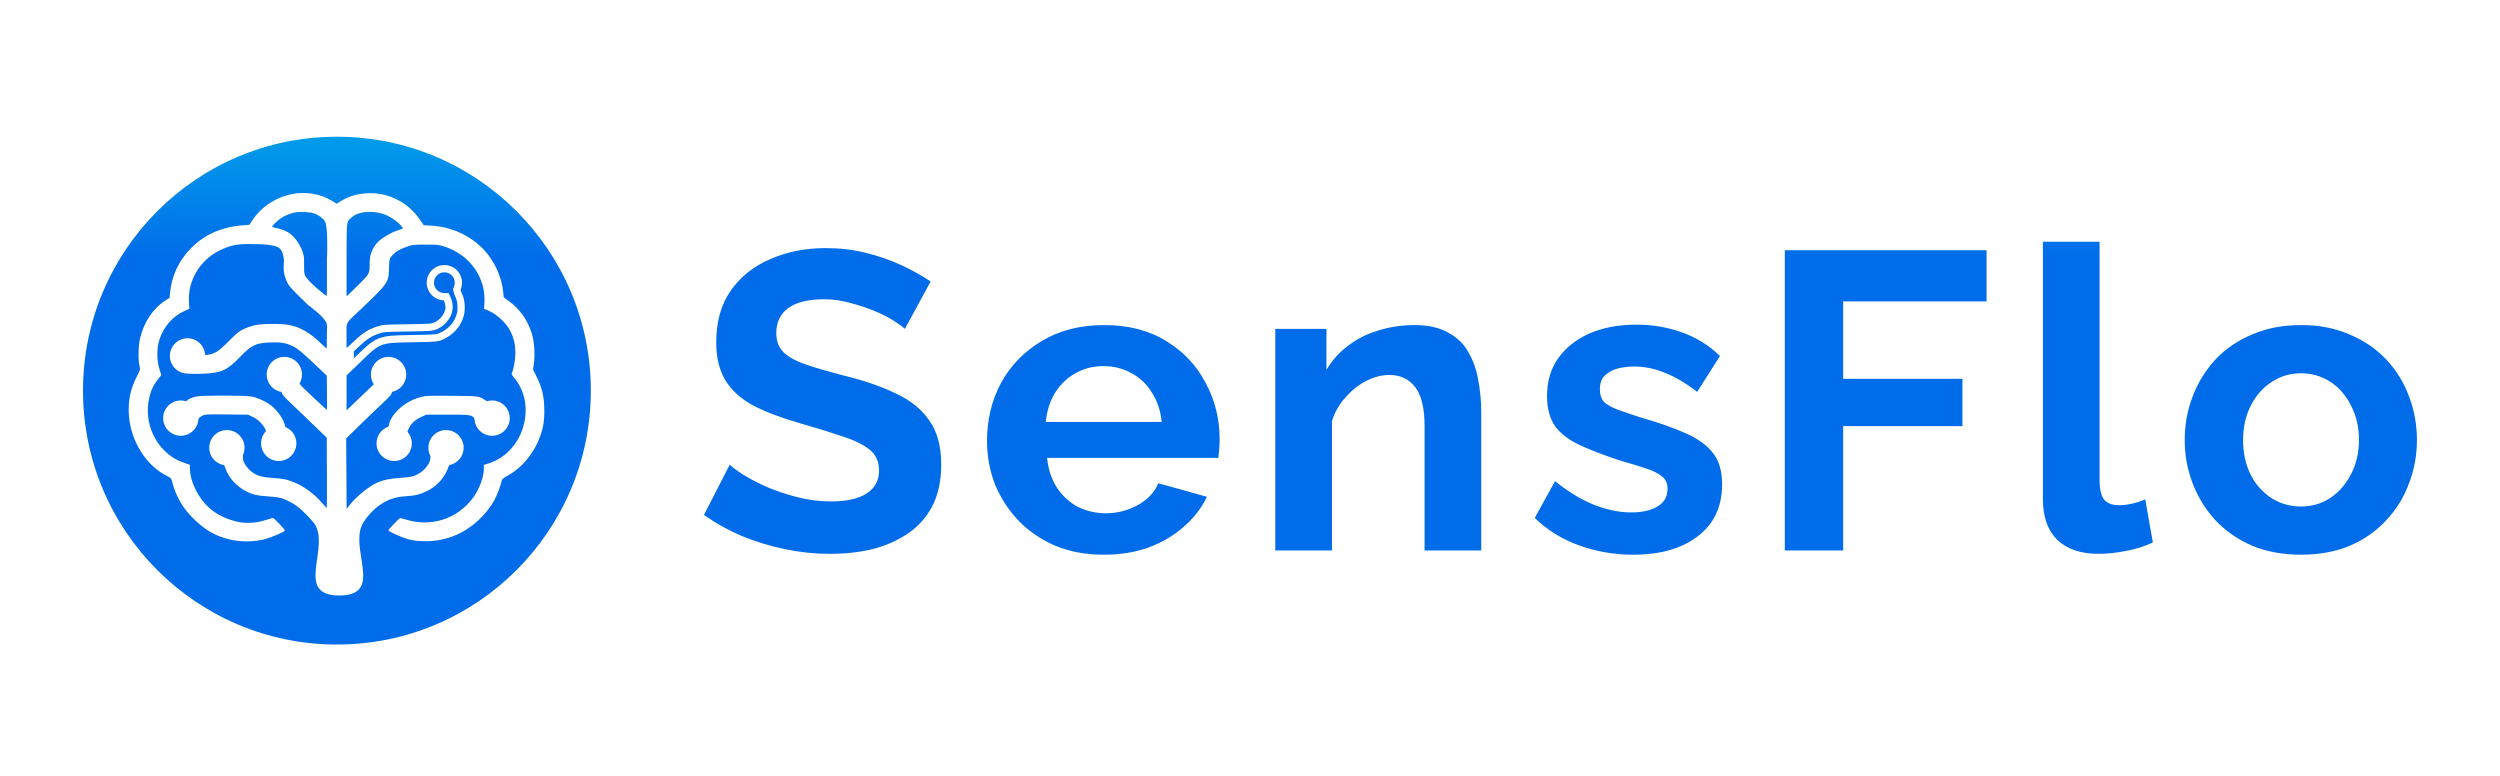<svg width="512" height="159" viewBox="0 0 512 159" fill="none" xmlns="http://www.w3.org/2000/svg">
<path fill-rule="evenodd" clip-rule="evenodd" d="M121 80C121 108.719 97.719 132 69 132C40.281 132 17 108.719 17 80C17 51.281 40.281 28 69 28C97.719 28 121 51.281 121 80ZM59.704 39.762C56.296 40.48 53.319 42.511 51.55 45.327C51.307 45.712 51.098 46.032 51.084 46.038C51.071 46.043 50.586 46.079 50.007 46.118C45.515 46.416 41.865 48.004 39.075 50.875C36.553 53.47 35.164 56.462 34.814 60.05L34.721 61.01L33.918 61.513C31.437 63.067 29.53 65.866 28.708 69.162C28.33 70.677 28.256 73.669 28.566 74.904C28.755 75.66 28.754 75.664 28.076 76.989C26.739 79.604 26.241 81.866 26.381 84.701C26.656 90.268 29.939 95.5 34.496 97.634C34.942 97.843 35.083 98.013 35.205 98.494C36.042 101.776 37.505 104.243 39.999 106.583C42.037 108.493 44.017 109.773 47.1 110.495C49.835 111.136 52.599 110.858 54.292 110.41C55.614 110.059 58.351 108.875 58.351 108.654C58.351 108.429 56.082 106.029 55.898 106.061C55.8 106.078 55.145 106.273 54.442 106.494C53.286 106.858 52.252 107.088 50.834 107.082C49.401 107.076 48.561 106.911 47.191 106.455C43.639 105.273 41.456 103.126 39.991 100.126C39.296 98.703 38.935 97.372 38.905 96.124L38.882 95.196L37.604 94.747C35.981 94.176 34.78 93.404 33.532 92.13C30.974 89.517 29.803 85.704 30.446 82.084C30.765 80.287 31.273 79.083 32.239 77.839L33.032 76.819L32.669 75.631C32.366 74.64 32.222 73.745 32.227 72.523C32.233 71.303 32.353 70.452 32.694 69.424C33.529 66.911 35.327 64.839 37.59 63.784L38.791 63.224L38.704 61.961C38.395 57.523 40.927 53.249 45.046 51.255C47.001 50.309 48.409 49.988 50.608 49.986L50.764 49.986C53.033 49.984 56.591 49.98 57.406 50.993C58.037 51.776 58.215 53.145 58.12 54.102C57.992 55.387 58.224 56.619 58.824 57.836C59.235 58.672 59.788 59.271 63.117 62.486C63.117 62.486 66.641 64.976 66.934 66.368C67.041 66.878 66.934 68.686 66.934 68.686C66.931 70.066 66.926 71.257 66.924 71.333C66.922 71.409 66.294 70.869 65.529 70.134C63.413 68.1 61.372 66.949 59.188 66.558C57.487 66.252 53.901 66.25 52.14 66.616C51.576 66.733 50.595 67.073 49.96 67.371C48.953 67.843 48.551 68.167 46.836 69.883C44.685 72.037 43.965 72.49 42.402 72.674C42.246 72.692 42.119 72.707 42.014 72.716C41.922 70.801 40.341 69.277 38.403 69.277C36.407 69.277 34.788 70.896 34.788 72.892C34.788 74.834 36.319 76.418 38.24 76.504C38.941 76.576 39.879 76.583 41.207 76.544C45.293 76.425 46.424 75.94 49.105 73.156C51.489 70.681 52.339 70.264 55.269 70.134C57.462 70.036 58.52 70.209 59.95 70.898C61.013 71.411 62.108 72.34 65.685 75.762L66.931 76.953L66.963 80.458C66.981 82.386 66.972 83.963 66.944 83.963C66.916 83.963 65.608 82.751 64.038 81.271C62.195 79.532 61.542 78.904 61.342 78.549C61.661 78.01 61.845 77.38 61.845 76.708C61.845 74.712 60.226 73.093 58.229 73.093C56.233 73.093 54.614 74.712 54.614 76.708C54.614 78.511 55.933 80.005 57.658 80.279C57.745 80.787 58.001 81.091 59.592 82.594C60.605 83.55 62.667 85.528 64.175 86.989L66.916 89.646L66.956 96.842C66.978 100.8 66.961 104.034 66.92 104.028C66.879 104.023 66.473 103.586 66.018 103.057C64.297 101.054 61.935 99.367 59.759 98.587C58.422 98.108 57.945 98.025 55.494 97.848C53.375 97.694 52.34 97.34 51.284 96.407C50.862 96.034 50.337 95.39 50.117 94.976C49.794 94.367 49.731 94.123 49.744 93.219C49.96 92.756 50.08 92.239 50.08 91.694C50.08 89.698 48.462 88.079 46.465 88.079C44.468 88.079 42.85 89.698 42.85 91.694C42.85 93.498 44.171 94.994 45.899 95.265C45.974 95.374 46.039 95.521 46.096 95.709C46.66 97.585 48.168 99.369 50.11 100.457C51.544 101.26 52.573 101.514 55.043 101.676C57.248 101.82 57.788 101.964 59.608 102.894C60.96 103.584 62.547 105.068 64.066 106.822C65.769 108.788 65.344 111.725 64.943 114.49C64.377 118.396 63.86 121.958 69.465 121.958C75.198 121.958 74.634 118.385 74.005 114.406C73.585 111.743 73.135 108.898 74.526 106.822C76.278 104.205 79.02 101.909 82.705 101.665C85.071 101.508 85.776 101.348 87.366 100.608C89.019 99.838 90.515 98.404 91.326 96.812C91.629 96.218 91.879 95.625 91.883 95.493C91.885 95.427 91.962 95.334 92.091 95.232C93.729 94.888 94.959 93.435 94.959 91.694C94.959 89.698 93.341 88.079 91.344 88.079C89.347 88.079 87.729 89.698 87.729 91.694C87.729 92.313 87.884 92.896 88.159 93.405C88.158 94.098 88.086 94.402 87.857 94.829C87.409 95.664 86.844 96.295 86.108 96.784C84.998 97.522 84.261 97.72 82.132 97.852C79.986 97.986 78.595 98.263 77.328 98.811C75.593 99.56 73.05 101.61 71.609 103.42L70.985 104.205L70.904 89.793L73.46 87.28C74.865 85.897 76.941 83.905 78.073 82.852C79.901 81.15 80.141 80.874 80.304 80.251C81.954 79.915 83.195 78.457 83.195 76.708C83.195 74.712 81.576 73.093 79.579 73.093C77.583 73.093 75.964 74.712 75.964 76.708C75.964 77.444 76.184 78.127 76.561 78.698L70.975 84.037L70.979 76.882L74.012 73.96C75.849 72.188 76.816 71.255 77.97 70.752C79.254 70.192 80.77 70.164 83.973 70.105L84.585 70.094C89.156 70.007 89.608 69.975 90.34 69.687C92.764 68.734 94.506 66.794 95.035 64.46C95.334 63.14 95.175 61.334 94.666 60.272C94.487 59.898 94.381 59.626 94.323 59.34C94.516 58.898 94.623 58.41 94.623 57.897C94.623 55.901 93.004 54.282 91.007 54.282C89.011 54.282 87.392 55.901 87.392 57.897C87.392 59.866 88.965 61.466 90.922 61.511C91.005 61.694 91.071 61.951 91.146 62.317C91.292 63.03 91.278 63.248 91.049 63.837C90.702 64.729 89.93 65.556 89.048 65.983C88.367 66.312 88.175 66.327 83.382 66.405C78.512 66.485 78.399 66.493 77.218 66.881C75.428 67.469 74.24 68.224 72.522 69.866C71.673 70.678 70.977 71.309 70.975 71.269C70.973 71.228 70.97 70.073 70.968 68.703C70.968 68.407 70.963 68.149 70.96 67.92C70.948 67.191 70.941 66.755 71.073 66.368C71.269 65.795 71.77 65.325 73.012 64.161L73.013 64.16C73.277 63.912 73.575 63.633 73.911 63.315C79.415 58.093 79.585 57.852 79.664 55.106C79.723 53.034 79.751 52.925 80.389 52.232C81.063 51.499 81.899 51.019 83.399 50.501C84.523 50.113 84.721 50.092 87.216 50.095C89.669 50.098 89.928 50.125 91.049 50.496C96.27 52.22 99.558 56.898 99.207 62.099L99.131 63.224L100.277 63.74C101.889 64.465 103.788 66.301 104.553 67.876C105.269 69.347 105.552 70.601 105.554 72.302C105.555 73.623 105.165 75.798 104.819 76.406C104.72 76.579 104.863 76.853 105.369 77.46C109.71 82.667 107.587 91.503 101.295 94.422C100.775 94.663 100.067 94.935 99.721 95.026L99.092 95.192V95.975C99.092 97.668 98.176 100.17 96.927 101.882C93.726 106.273 88.262 108.044 83.046 106.381C82.531 106.216 82.019 106.103 81.909 106.13C81.683 106.184 79.548 108.448 79.548 108.634C79.548 108.842 82.275 110.061 83.532 110.414C84.585 110.71 85.58 110.837 87.291 110.837C89.002 110.837 91.204 110.53 93.529 109.523C96.655 108.169 99.714 105.324 101.331 102.266C101.866 101.256 102.566 99.375 102.766 98.41C102.829 98.108 103.132 97.867 104.163 97.303C106.647 95.944 108.993 93.248 110.23 90.332C111.159 88.14 111.468 86.631 111.475 84.258C111.484 81.236 111.039 79.358 109.693 76.733L109.169 75.713L109.337 74.487C109.591 72.641 109.422 69.994 108.95 68.422C108.097 65.574 106.487 63.299 104.101 61.568L103.171 60.893L103.075 59.918C102.758 56.693 101.262 53.427 99.017 51.061C96.327 48.226 92.399 46.436 88.393 46.219L86.789 46.132L85.938 44.902C83.451 41.307 79.362 39.313 75.038 39.586C72.881 39.722 71.191 40.277 69.401 41.437L68.95 41.729L67.897 41.075C65.668 39.691 62.474 39.179 59.704 39.762ZM40.085 81.218C39.224 81.427 38.497 81.773 38.214 82.108C38.191 82.136 38.16 82.161 38.123 82.185C37.777 82.075 37.409 82.016 37.028 82.016C35.031 82.016 33.412 83.634 33.412 85.631C33.412 87.628 35.031 89.246 37.028 89.246C38.97 89.246 40.554 87.715 40.639 85.793C40.847 85.484 41.062 85.323 41.434 85.146C42.068 84.844 42.265 84.834 46.426 84.877L50.759 84.922L51.696 85.347C52.763 85.831 53.81 86.836 54.318 87.864C54.401 88.032 54.464 88.159 54.505 88.264C53.864 88.916 53.467 89.811 53.467 90.799C53.467 92.796 55.086 94.414 57.083 94.414C59.079 94.414 60.698 92.796 60.698 90.799C60.698 89.293 59.777 88.003 58.468 87.459C58.443 87.401 58.424 87.346 58.413 87.299C58.113 85.947 56.959 84.22 55.614 83.112C54.628 82.299 52.932 81.499 51.61 81.224C50.283 80.948 41.217 80.944 40.085 81.218ZM86.181 81.307C82.974 82.147 80.078 84.707 79.619 87.109C79.602 87.199 79.573 87.291 79.533 87.385C78.123 87.878 77.111 89.22 77.111 90.799C77.111 92.796 78.73 94.414 80.726 94.414C82.723 94.414 84.342 92.796 84.342 90.799C84.342 89.883 84.001 89.047 83.44 88.41C83.486 88.248 83.583 88.04 83.742 87.711C84.245 86.666 84.981 85.997 86.307 85.38L87.291 84.922L92.062 84.922C95.445 84.922 96.391 84.922 96.894 85.394C96.999 85.492 97.084 85.61 97.168 85.753C97.233 87.693 98.826 89.246 100.781 89.246C102.778 89.246 104.397 87.628 104.397 85.631C104.397 83.634 102.778 82.016 100.781 82.016C100.42 82.016 100.072 82.069 99.743 82.167C99.594 82.099 99.444 82.013 99.31 81.918C98.18 81.117 98.061 81.102 92.478 81.058C87.715 81.02 87.2 81.04 86.181 81.307ZM71.83 44.681C72.486 44.087 72.939 43.845 73.838 43.608C75.534 43.16 77.831 43.403 79.431 44.199C80.461 44.712 81.691 45.634 82.174 46.256L82.564 46.758L82.058 46.966C81.78 47.08 81.389 47.223 81.189 47.284C80.247 47.572 78.458 48.593 77.693 49.279C77.096 49.815 76.679 50.371 76.282 51.159C75.784 52.149 75.715 52.97 75.709 54.075C75.705 54.837 75.703 55.312 75.564 55.742C75.333 56.456 74.727 57.048 73.118 58.621L70.979 60.711L70.979 52.647V52.647C70.979 46.58 70.979 45.625 71.447 45.054C71.534 44.948 71.638 44.855 71.761 44.744L71.83 44.681ZM57.581 44.661C58.303 44.173 59.426 43.712 60.38 43.513C61.266 43.327 63.374 43.362 64.335 43.703C65.296 44.044 66.142 44.676 66.55 45.359C67.127 46.326 67.06 50.977 66.953 53.303C66.976 57.339 66.959 60.641 66.914 60.641C66.83 60.641 62.695 57.445 62.392 56.202C62.264 55.677 62.271 55.405 62.281 54.989C62.288 54.736 62.295 54.429 62.275 53.98C62.341 52.742 62.131 51.651 61.543 50.565C60.41 48.321 59.006 47.198 56.772 46.752C56.276 46.653 55.817 46.526 55.751 46.471C55.601 46.343 56.702 45.254 57.581 44.661ZM93.585 64.131C93.694 63.651 93.728 63.029 93.673 62.4C93.617 61.761 93.479 61.233 93.326 60.914C93.127 60.499 92.96 60.098 92.866 59.634L92.774 59.175L92.961 58.746C93.073 58.488 93.136 58.202 93.136 57.897C93.136 56.721 92.183 55.768 91.007 55.768C89.831 55.768 88.878 56.721 88.878 57.897C88.878 59.056 89.805 59.999 90.957 60.026L91.892 60.047L92.277 60.9C92.73 61.903 92.895 63.19 92.434 64.375C91.947 65.627 90.907 66.735 89.695 67.321C89.499 67.416 89.254 67.529 88.922 67.615C88.609 67.697 88.271 67.74 87.867 67.77C87.08 67.829 85.777 67.852 83.406 67.891C80.944 67.931 79.758 67.953 79.031 68.009C78.407 68.057 78.207 68.121 77.682 68.293C76.15 68.796 75.148 69.412 73.549 70.94C73.13 71.341 72.748 71.689 72.461 71.944L72.462 73.39L73.173 72.704L73.173 72.704C74.825 71.11 75.973 70.001 77.376 69.39C78.271 68.999 79.202 68.832 80.311 68.744C81.27 68.668 82.453 68.647 83.942 68.619L84.556 68.608C86.86 68.564 88.069 68.534 88.797 68.483C89.459 68.436 89.602 68.38 89.793 68.305L89.796 68.304C91.81 67.512 93.176 65.938 93.585 64.131ZM183.061 65.707C184.158 66.4 184.909 66.949 185.313 67.353L190.596 57.652C188.806 56.44 186.785 55.314 184.533 54.274C182.281 53.235 179.856 52.398 177.258 51.763C174.717 51.127 172.003 50.81 169.116 50.81C164.958 50.81 161.176 51.56 157.77 53.062C154.363 54.505 151.649 56.671 149.628 59.558C147.665 62.387 146.683 65.909 146.683 70.125C146.683 73.243 147.318 75.841 148.588 77.92C149.859 79.999 151.793 81.731 154.392 83.117C156.99 84.445 160.224 85.657 164.092 86.755C167.326 87.678 170.126 88.545 172.494 89.353C174.861 90.104 176.709 90.999 178.037 92.038C179.365 93.077 180.029 94.521 180.029 96.369C180.029 98.39 179.192 99.949 177.517 101.046C175.843 102.143 173.389 102.692 170.155 102.692C167.846 102.692 165.565 102.403 163.313 101.825C161.061 101.248 158.982 100.555 157.077 99.747C155.171 98.88 153.554 98.043 152.226 97.235C150.898 96.369 149.974 95.676 149.455 95.156L144.171 105.463C146.539 107.138 149.137 108.581 151.966 109.794C154.796 110.949 157.741 111.844 160.801 112.479C163.861 113.114 166.922 113.432 169.982 113.432C173.042 113.432 175.93 113.114 178.643 112.479C181.357 111.786 183.783 110.718 185.919 109.274C188.056 107.831 189.73 105.954 190.943 103.644C192.155 101.277 192.762 98.448 192.762 95.156C192.762 91.403 191.953 88.4 190.336 86.148C188.777 83.839 186.496 81.991 183.494 80.605C180.549 79.161 177.056 77.949 173.014 76.967C169.895 76.159 167.297 75.408 165.218 74.715C163.14 74.022 161.581 73.185 160.541 72.204C159.502 71.222 158.982 69.894 158.982 68.219C158.982 66.025 159.791 64.322 161.407 63.109C163.082 61.896 165.536 61.29 168.769 61.29C170.617 61.29 172.436 61.55 174.226 62.07C176.016 62.532 177.662 63.08 179.163 63.715C180.722 64.35 182.021 65.014 183.061 65.707ZM216.172 111.786C219.117 112.999 222.408 113.605 226.046 113.605C229.395 113.605 232.455 113.114 235.227 112.132C237.998 111.093 240.395 109.678 242.416 107.888C244.494 106.098 246.082 104.049 247.179 101.739L237.219 98.967C236.468 100.815 235.053 102.316 232.975 103.471C230.954 104.568 228.788 105.117 226.479 105.117C224.458 105.117 222.552 104.684 220.762 103.818C219.03 102.894 217.586 101.566 216.431 99.833C215.334 98.101 214.67 96.08 214.439 93.77H249.518C249.576 93.308 249.633 92.731 249.691 92.038C249.749 91.287 249.778 90.566 249.778 89.873C249.778 85.773 248.825 81.962 246.92 78.44C245.072 74.86 242.387 72.001 238.864 69.865C235.342 67.671 231.098 66.574 226.132 66.574C221.224 66.574 216.951 67.671 213.313 69.865C209.733 72.001 206.962 74.86 204.998 78.44C203.093 82.02 202.14 85.975 202.14 90.306C202.14 93.424 202.689 96.398 203.786 99.227C204.941 101.999 206.557 104.482 208.636 106.676C210.715 108.812 213.227 110.516 216.172 111.786ZM237.912 86.408H214.18C214.41 84.098 215.046 82.106 216.085 80.432C217.182 78.7 218.568 77.371 220.242 76.448C221.975 75.466 223.88 74.975 225.959 74.975C228.095 74.975 230.03 75.466 231.762 76.448C233.494 77.371 234.88 78.7 235.92 80.432C237.017 82.106 237.681 84.098 237.912 86.408ZM291.754 112.739H303.36V84.416C303.36 82.222 303.158 80.056 302.754 77.92C302.407 75.784 301.743 73.878 300.762 72.204C299.838 70.471 298.452 69.114 296.604 68.133C294.814 67.093 292.504 66.574 289.675 66.574C287.077 66.574 284.594 66.949 282.226 67.7C279.917 68.392 277.867 69.432 276.077 70.818C274.287 72.146 272.814 73.791 271.659 75.755V67.353H261.179V112.739H272.785V86.235C273.363 84.387 274.287 82.77 275.557 81.385C276.827 79.941 278.242 78.815 279.801 78.007C281.418 77.198 283.006 76.794 284.565 76.794C286.817 76.794 288.578 77.631 289.848 79.306C291.119 80.98 291.754 83.636 291.754 87.274V112.739ZM323.413 111.699C326.935 112.97 330.63 113.605 334.499 113.605C340.042 113.605 344.46 112.335 347.751 109.794C351.042 107.253 352.688 103.731 352.688 99.227C352.688 96.455 352.053 94.29 350.783 92.731C349.512 91.114 347.607 89.757 345.066 88.66C342.583 87.563 339.523 86.495 335.885 85.455C334.095 84.878 332.565 84.358 331.294 83.896C330.082 83.434 329.158 82.915 328.523 82.337C327.945 81.702 327.657 80.836 327.657 79.739C327.657 78.526 327.974 77.602 328.609 76.967C329.302 76.274 330.168 75.784 331.208 75.495C332.305 75.206 333.46 75.062 334.672 75.062C336.809 75.062 338.916 75.495 340.995 76.361C343.074 77.169 345.268 78.469 347.578 80.259L352.255 72.896C349.887 70.644 347.26 69.028 344.373 68.046C341.486 67.007 338.426 66.487 335.192 66.487C331.496 66.487 328.263 67.093 325.491 68.306C322.777 69.518 320.641 71.222 319.082 73.416C317.581 75.552 316.83 78.122 316.83 81.125C316.83 83.608 317.378 85.657 318.476 87.274C319.63 88.833 321.334 90.132 323.586 91.172C325.838 92.211 328.638 93.279 331.987 94.377C334.008 94.954 335.712 95.474 337.098 95.936C338.541 96.398 339.638 96.946 340.389 97.581C341.139 98.159 341.515 98.996 341.515 100.093C341.515 101.71 340.822 102.923 339.436 103.731C338.108 104.539 336.318 104.944 334.066 104.944C331.641 104.944 329.1 104.424 326.444 103.384C323.846 102.345 321.189 100.728 318.476 98.534L314.318 106.069C316.859 108.552 319.89 110.429 323.413 111.699ZM365.531 51.243V112.739H377.484V87.274H401.909V77.573H377.484V61.723H406.846V51.243H365.531ZM429.991 49.511H418.385V102.258C418.385 105.839 419.366 108.61 421.329 110.573C423.35 112.479 426.18 113.432 429.818 113.432C431.492 113.432 433.369 113.23 435.448 112.825C437.526 112.421 439.345 111.844 440.904 111.093L439.345 102.258C438.595 102.605 437.728 102.894 436.747 103.125C435.765 103.356 434.812 103.471 433.889 103.471C432.676 103.471 431.723 103.125 431.03 102.432C430.337 101.681 429.991 100.266 429.991 98.188V49.511ZM461.292 111.786C464.237 112.999 467.557 113.605 471.252 113.605C474.948 113.605 478.268 112.999 481.213 111.786C484.158 110.516 486.641 108.783 488.662 106.589C490.74 104.395 492.299 101.883 493.339 99.054C494.436 96.224 494.984 93.251 494.984 90.132C494.984 86.957 494.436 83.954 493.339 81.125C492.299 78.295 490.74 75.784 488.662 73.589C486.583 71.395 484.071 69.692 481.126 68.479C478.239 67.209 474.948 66.574 471.252 66.574C467.557 66.574 464.237 67.209 461.292 68.479C458.347 69.692 455.835 71.395 453.756 73.589C451.735 75.784 450.176 78.295 449.079 81.125C447.982 83.954 447.433 86.957 447.433 90.132C447.433 93.251 447.982 96.224 449.079 99.054C450.176 101.883 451.735 104.395 453.756 106.589C455.835 108.783 458.347 110.516 461.292 111.786ZM460.945 97.235C459.906 95.156 459.386 92.789 459.386 90.132C459.386 87.476 459.906 85.138 460.945 83.117C461.985 81.038 463.399 79.421 465.189 78.266C466.979 77.054 469 76.448 471.252 76.448C473.447 76.448 475.439 77.025 477.229 78.18C479.019 79.335 480.433 80.951 481.473 83.03C482.57 85.109 483.118 87.448 483.118 90.046C483.118 92.702 482.57 95.07 481.473 97.148C480.433 99.169 479.019 100.786 477.229 101.999C475.439 103.153 473.447 103.731 471.252 103.731C469 103.731 466.979 103.153 465.189 101.999C463.399 100.844 461.985 99.256 460.945 97.235Z" fill="url(#paint0_linear_201_3340)"/>
<defs>
<linearGradient id="paint0_linear_201_3340" x1="435.596" y1="28" x2="435.596" y2="53.014" gradientUnits="userSpaceOnUse">
<stop stop-color="#019CEA"/>
<stop offset="1" stop-color="#016CEA"/>
</linearGradient>
</defs>
</svg>
